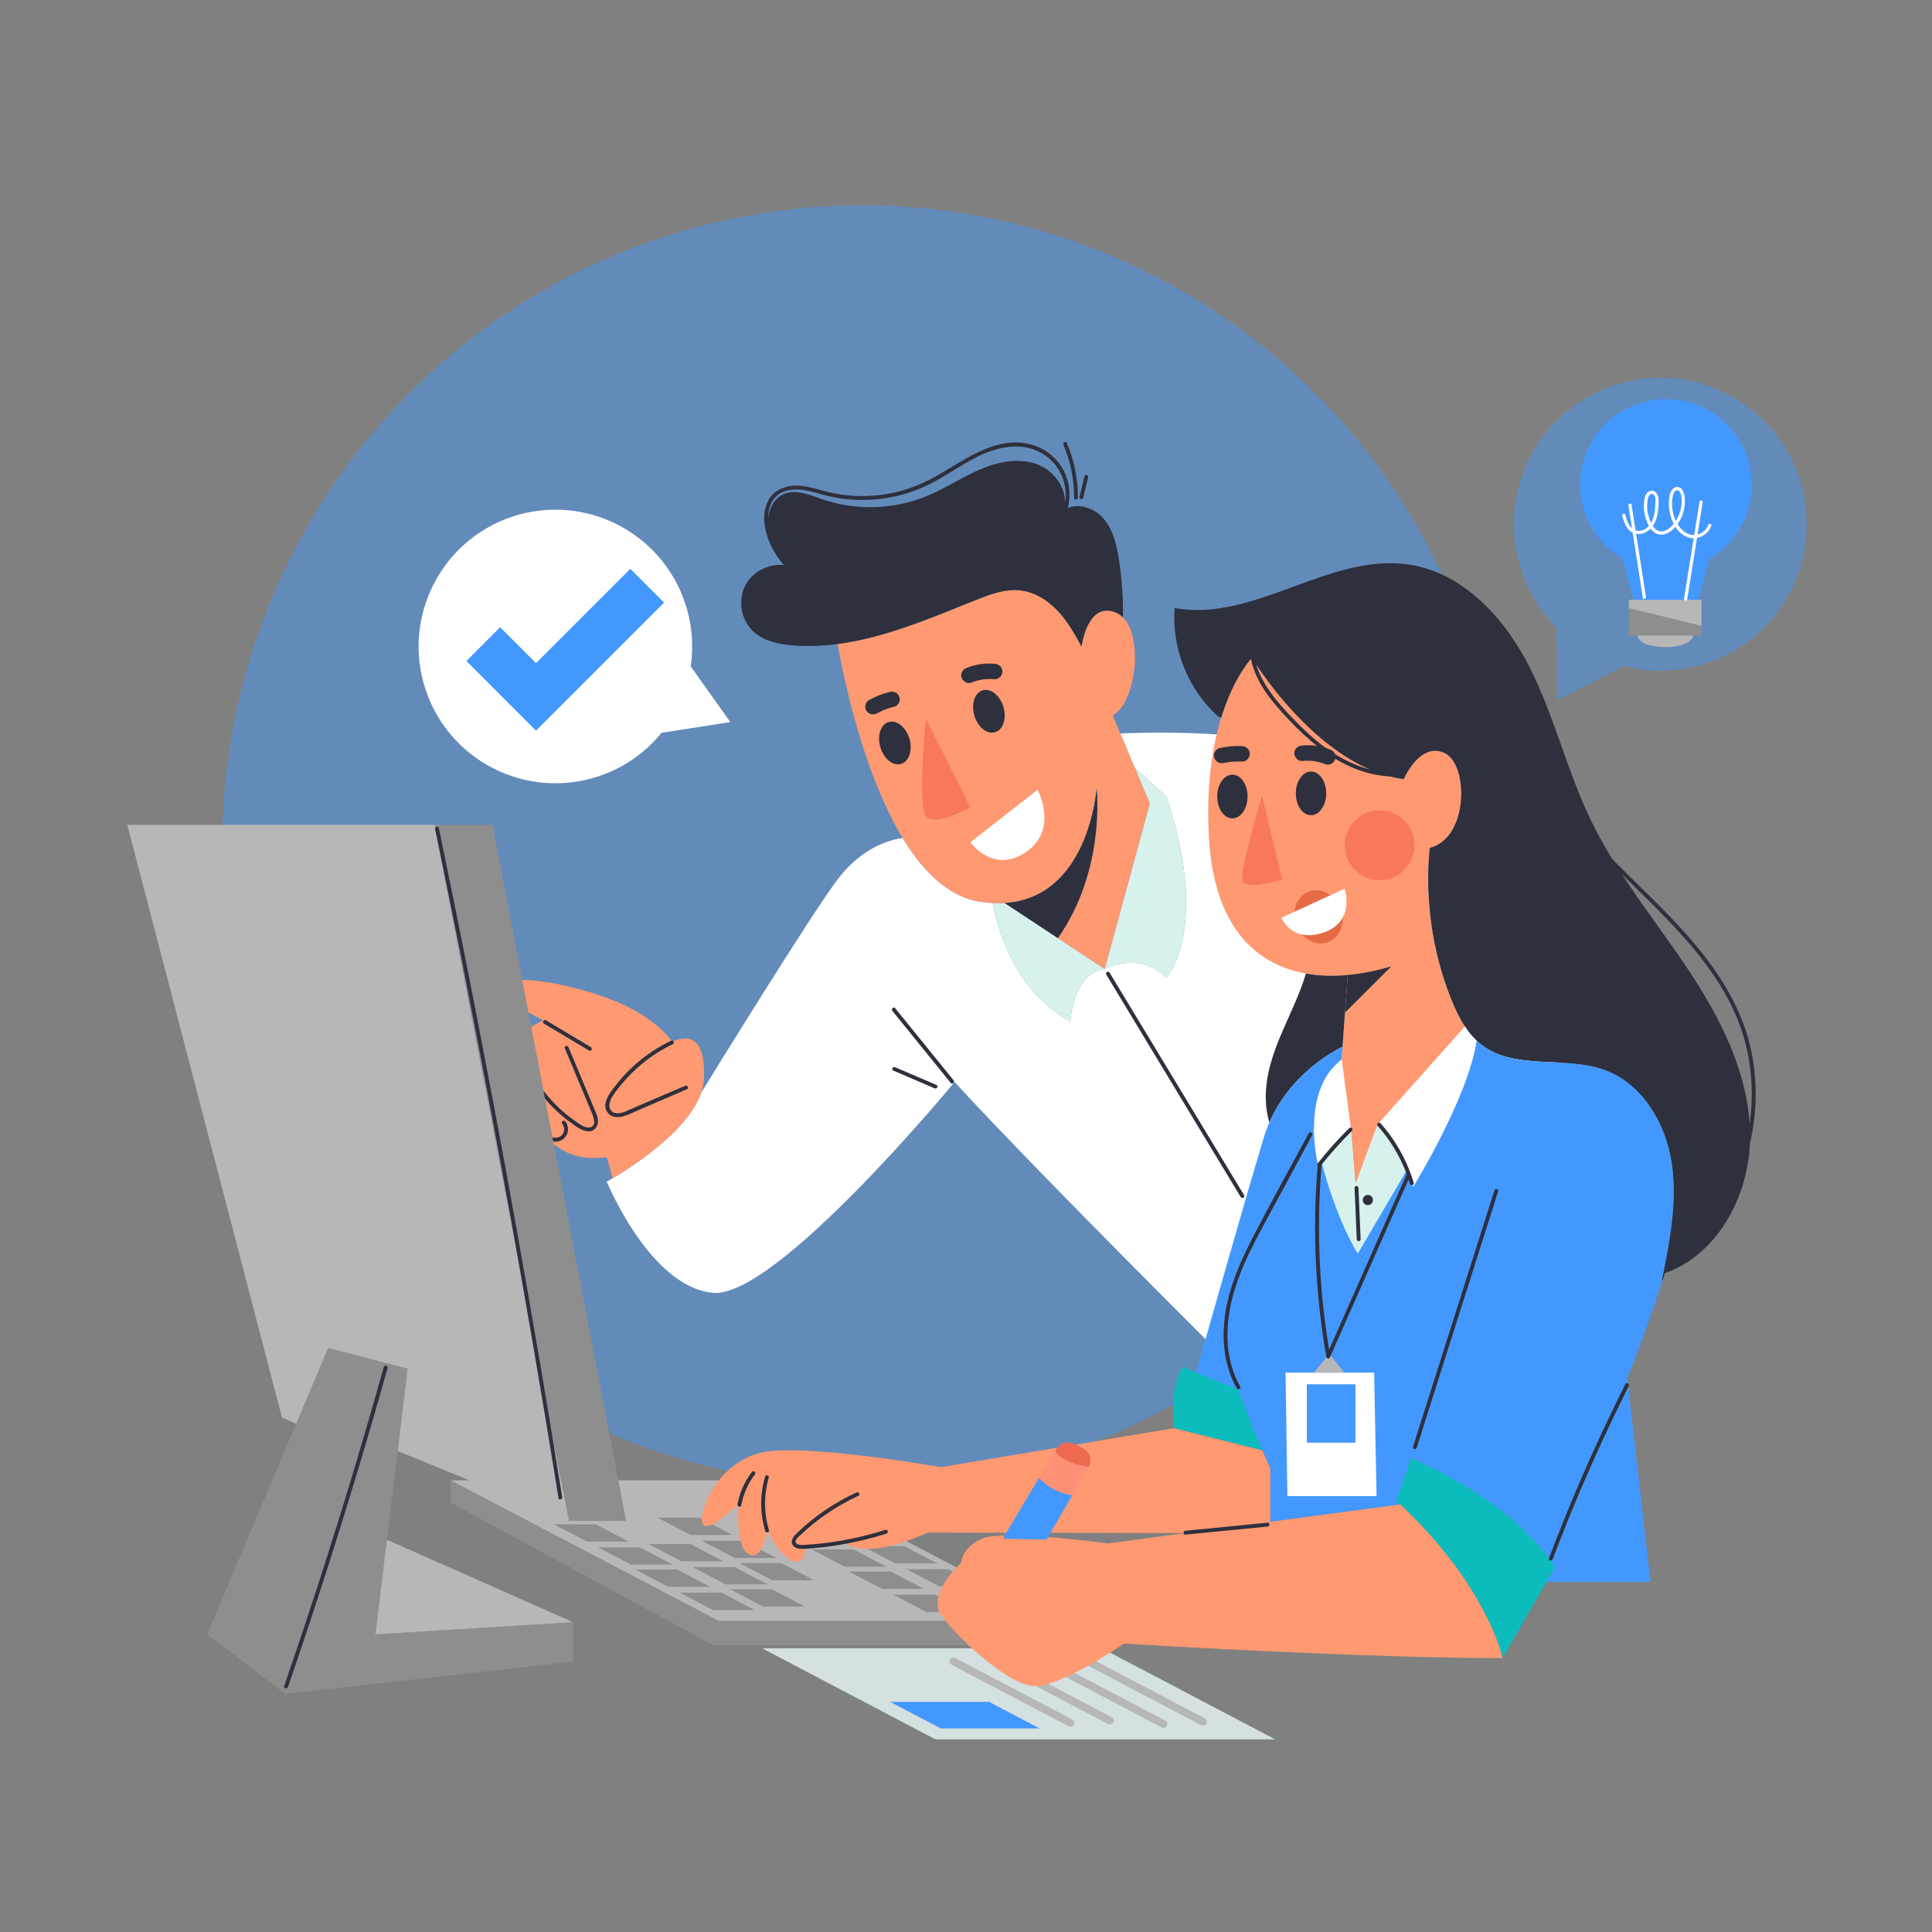 <?xml version="1.0" encoding="utf-8"?>
<!-- Generator: Adobe Illustrator 28.2.0, SVG Export Plug-In . SVG Version: 6.00 Build 0)  -->
<svg version="1.1" xmlns="http://www.w3.org/2000/svg" xmlns:xlink="http://www.w3.org/1999/xlink" x="0px" y="0px"
	 viewBox="0 0 500 500" style="enable-background:new 0 0 500 500;" xml:space="preserve">
<rect x="0" y="0" width="500" height="500" fill="#808080" stroke="none"/>
<style type="text/css">
	.st0{opacity:0.46;fill:#4398FF;}
	.st1{fill:#FFFFFF;}
	.st2{fill:#D7F2ED;}
	.st3{fill:#2E303D;}
	.st4{fill:#FF9971;}
	.st5{fill:#F9785A;}
	.st6{fill:#8E8E8E;}
	.st7{fill:#B7B7B7;}
	.st8{fill:#D5E0E0;}
	.st9{fill:#4398FF;}
	.st10{fill:#E56B45;}
	.st11{fill:#0CBCBC;}
	.st12{fill:#ED694F;}
	.st13{fill:#FF9076;}
</style>
<g id="BACKGROUND">
</g>
<g id="OBJECTS">
	<circle class="st0" cx="223.14" cy="218.76" r="165.63"/>
	<g>
		<g>
			<path class="st1" d="M247.05,280.01c0,0-46.17,56.03-62.5,54.57s-27.52-28.77-27.52-28.77s0.56-0.3,1.51-0.87
				c4.78-2.82,19.48-12.16,22.92-22.13c3.33-5.41,27.55-44.68,34.92-54.7c7.93-10.77,17.26-11.19,17.26-11.19
				c5.26,8.65,11.9,15.23,20.13,16.47c1.13,0.17,2.23,0.28,3.28,0.33c0.5,3.52,3.81,21.48,19.94,30.67c0,0,0.62-12.51,8.89-13.62
				c0,0,8.76-4.8,15.99,2.22c0,0,11.46-12.3,0-46.84l-8.18-7.4l-0.01-0.01l-3.75-8.92c0,0,41.85-2.09,51.53,6.88
				c9.68,8.96,71.6,90.9,71.6,90.9l-90.07,69.93C322.99,357.53,268.38,303.37,247.05,280.01z"/>
			<path class="st2" d="M301.87,206.15c11.46,34.54,0,46.84,0,46.84c-7.23-7.02-15.99-2.22-15.99-2.22l11.68-42.82l-3.87-9.2
				L301.87,206.15z"/>
			<path class="st2" d="M273.77,242.78l12.11,7.99c-8.27,1.11-8.89,13.62-8.89,13.62c-16.13-9.19-19.44-27.15-19.94-30.67
				c1.02,0.05,2.01,0.04,2.95-0.02L273.77,242.78z"/>
			<path class="st3" d="M246.77,279.56c-5.04-6.22-10.08-12.44-15.11-18.65c-0.41-0.5-1.11,0.21-0.71,0.71
				c5.04,6.22,10.08,12.44,15.11,18.65C246.47,280.77,247.17,280.06,246.77,279.56z"/>
			<path class="st3" d="M242.36,280.79c-3.57-1.53-7.13-3.06-10.7-4.59c-0.59-0.25-1.1,0.61-0.5,0.86c3.57,1.53,7.13,3.06,10.7,4.59
				C242.44,281.9,242.95,281.04,242.36,280.79z"/>
			<path class="st3" d="M321.97,309.31c-4.53-7.5-9.07-15-13.6-22.5c-4.51-7.47-9.03-14.93-13.54-22.4
				c-2.56-4.23-5.12-8.46-7.67-12.69c-0.33-0.55-1.2-0.05-0.86,0.5c4.54,7.5,9.07,15,13.6,22.5c4.51,7.47,9.03,14.93,13.54,22.4
				c2.56,4.23,5.12,8.46,7.67,12.69C321.44,310.36,322.31,309.86,321.97,309.31z"/>
		</g>
		<g>
			<path class="st4" d="M182.19,279.12c-0.05,1.23-0.3,2.46-0.73,3.69c-3.44,9.97-18.14,19.31-22.92,22.13l-1.51-5.53
				c0,0-7.75,1.74-13.42-3.17c-0.15,0.29-0.39,0.55-0.67,0.73c-0.8,0.49-1.81,0.49-2.75,0.41c-4.25-0.38-8.39-2.01-11.76-4.64
				c-1.99-1.55-3.78-3.56-4.33-6.02c-0.53-2.33,0.36-5.1,2.43-6.24c-0.08-0.37-0.13-0.75-0.15-1.13c-0.09-2.17,1.05-4.25,2.6-5.77
				c1.43-1.42,3.2-2.43,4.97-3.39c0.02-0.09,0.04-0.17,0.06-0.25c0.43-1.54,1.53-2.82,2.81-3.77c1.16-0.86,2.48-1.48,3.8-2.08
				c-6.41-3.3-12.56-6.96-11.94-8.6c1.25-3.33,14.38-2.15,27.66,2.5c13.27,4.66,17.61,11.6,17.61,11.6
				C178.08,267.76,182.6,268.12,182.19,279.12z"/>
			<path class="st3" d="M177.33,281c-3.09,1.33-6.19,2.66-9.28,3.98c-1.57,0.67-3.13,1.34-4.7,2.02c-1.29,0.55-2.86,1.45-4.3,1.01
				c-1.56-0.48-1.57-2.22-0.98-3.47c0.6-1.25,1.53-2.39,2.39-3.46c1.7-2.12,3.62-4.06,5.72-5.79c2.43-2,5.12-3.7,7.95-5.07
				c0.58-0.28,0.07-1.14-0.5-0.86c-5.49,2.64-10.37,6.54-14.13,11.33c-1.47,1.87-4.24,5.17-2.03,7.51c1.01,1.07,2.62,1.07,3.93,0.67
				c1.62-0.5,3.19-1.31,4.75-1.98c3.9-1.67,7.79-3.34,11.69-5.02C178.42,281.61,177.91,280.75,177.33,281z"/>
			<path class="st3" d="M152.93,271.01c-3.88-2.32-7.76-4.63-11.64-6.95c-0.55-0.33-1.06,0.53-0.5,0.86l11.64,6.95
				C152.98,272.21,153.48,271.34,152.93,271.01z"/>
			<path class="st3" d="M154.74,289.75c-0.11-0.95-0.53-1.82-0.9-2.69c-0.4-0.96-0.8-1.91-1.2-2.87c-1.84-4.39-3.67-8.79-5.51-13.18
				c-0.24-0.58-1.21-0.33-0.96,0.27c1.48,3.55,2.97,7.11,4.46,10.66c0.75,1.8,1.5,3.59,2.25,5.39c0.46,1.09,1.86,3.96-0.17,4.42
				c-1.42,0.32-3.07-1.09-4.15-1.85c-1.24-0.87-2.43-1.83-3.55-2.86c-2.22-2.04-4.19-4.35-5.85-6.87c-1.87-2.85-3.34-5.95-4.35-9.21
				c-0.19-0.61-1.15-0.35-0.96,0.27c1.95,6.31,5.59,12.06,10.46,16.53c1.18,1.08,2.44,2.09,3.75,3.02c1.24,0.88,2.74,2.04,4.34,2.02
				C154.03,292.75,154.91,291.25,154.74,289.75z"/>
			<path class="st3" d="M146.34,290.27c-0.38-0.51-1.25-0.01-0.86,0.5c0.68,0.9,0.74,2.12-0.05,2.97c-0.79,0.85-1.96,0.86-2.96,0.41
				c-1.03-0.45-1.92-1.21-2.8-1.9c-0.91-0.72-1.81-1.45-2.68-2.21c-3.48-3-6.68-6.32-9.57-9.9c-0.4-0.5-1.11,0.21-0.71,0.71
				c2.65,3.29,5.57,6.35,8.73,9.16c1.54,1.37,3.13,2.68,4.78,3.91c1.45,1.08,3.34,2.12,5.12,1.14
				C147.06,294.12,147.52,291.83,146.34,290.27z"/>
		</g>
		<g>
			<path class="st4" d="M297.56,207.95l-11.68,42.82l-12.11-7.99c12.46-17.7,10.03-38.72,10.03-38.72s-1.94,28.31-23.8,29.64
				c-0.94,0.06-1.93,0.07-2.95,0.02c-1.05-0.05-2.15-0.16-3.28-0.33c-8.23-1.24-14.87-7.82-20.13-16.47
				c-10.45-17.18-15.5-42.48-16.87-50.25c12.31-1.61,24.27-6.78,35.95-11.44c3.61-1.44,7.42-2.87,11.29-2.44
				c3.96,0.43,7.51,2.79,10.17,5.76c2.33,2.61,4.07,5.67,5.71,8.76c0.46-2.82,2.37-11.28,8.77-8.84c0.74,0.28,1.4,0.73,1.97,1.3
				c5.31,5.36,3.36,22-2.66,25.39l1.96,4.66l3.75,8.92l0.01,0.01L297.56,207.95z"/>
			<path class="st3" d="M283.8,204.06c0,0,2.43,21.02-10.03,38.72L260,233.7C281.86,232.37,283.8,204.06,283.8,204.06z"/>
			<path class="st3" d="M289.55,144.65c-0.59-3.76-1.51-7.67-4.02-10.53c-2.25-2.55-6.14-3.91-9.19-2.65
				c0.87-3.36,0.45-7.03-1.27-10.06c-1.78-3.13-4.83-5.49-8.32-6.4c-8.48-2.21-16.22,3.37-23.11,7.44
				c-3.68,2.18-7.52,3.92-11.7,4.91c-4.07,0.96-8.29,1.25-12.45,0.85c-2.11-0.2-4.2-0.6-6.25-1.15c-2.05-0.55-4.09-1.18-6.21-1.35
				c-3.53-0.28-7.12,1.06-8.54,4.51c-1.32,3.21-0.64,6.96,0.64,10.07c0.9,2.18,2.19,4.2,3.76,5.95c-3.84-0.4-7.91,1.57-9.83,4.94
				c-2.18,3.82-1.41,9.08,1.77,12.12c2.75,2.63,6.73,3.47,10.52,3.75c3.84,0.29,7.64,0.12,11.41-0.38
				c12.31-1.61,24.27-6.78,35.95-11.44c3.61-1.44,7.42-2.87,11.29-2.44c3.96,0.43,7.51,2.79,10.17,5.76
				c2.33,2.61,4.07,5.67,5.71,8.76c0.46-2.82,2.37-11.28,8.77-8.84c0.74,0.28,1.4,0.73,1.97,1.3
				C290.7,154.72,290.34,149.65,289.55,144.65z M268.32,120.12c-4.78-1.72-10.14-0.6-14.8,1.42c-4.66,2.01-8.92,4.87-13.6,6.82
				c-8.55,3.54-18.39,3.85-27.13,0.84c-3.24-1.12-6.78-2.68-9.93-1.34c-2.44,1.04-3.8,3.6-4.06,6.29c0-0.6,0.03-1.21,0.13-1.8
				c0.27-1.6,0.98-3.13,2.25-4.17c1.38-1.13,3.24-1.52,4.98-1.5c2.06,0.01,4.06,0.6,6.04,1.14c1.92,0.53,3.85,0.97,5.83,1.23
				c7.67,1.02,15.6-0.28,22.52-3.74c7.1-3.55,13.59-9.49,21.9-9.75c3.72-0.12,7.3,1.18,9.9,3.88c2.62,2.72,3.84,6.56,3.33,10.3
				c-0.02,0.13-0.05,0.25-0.08,0.38C275.79,125.85,272.47,121.63,268.32,120.12z"/>
			<path class="st1" d="M268.51,204.4c0,0,5.56,10.16-2.92,16.06c-8.48,5.91-14.46-2.48-14.46-2.48L268.51,204.4z"/>
			<path class="st5" d="M239.6,185.99l11.53,22.94c0,0-9.38,5.28-11.53,2.22C237.44,208.09,239.6,185.99,239.6,185.99z"/>
			<path class="st3" d="M235.36,191.17c0.88,2.99-0.08,5.92-2.16,6.53c-2.08,0.61-4.48-1.31-5.37-4.31
				c-0.88-2.99,0.08-5.92,2.16-6.53C232.07,186.25,234.47,188.18,235.36,191.17z"/>
			<path class="st3" d="M259.69,182.97c0.88,2.99-0.08,5.92-2.16,6.53s-4.48-1.31-5.37-4.31c-0.88-2.99,0.08-5.92,2.16-6.53
				C256.4,178.04,258.8,179.97,259.69,182.97z"/>
			<path class="st3" d="M230.3,179.06c-1.89,0.45-3.72,1.19-5.43,2.14c-0.92,0.51-1.23,1.89-0.64,2.76
				c0.64,0.93,1.77,1.19,2.76,0.64c0.42-0.23,0.86-0.44,1.29-0.65c1.02-0.44,2.07-0.79,3.15-1.05c1.02-0.24,1.69-1.5,1.35-2.48
				C232.42,179.34,231.39,178.8,230.3,179.06z"/>
			<path class="st3" d="M258.8,172.33c-0.42-0.36-0.86-0.49-1.41-0.54c-2.42-0.23-4.95,0.14-7.2,1.06
				c-0.51,0.21-0.92,0.47-1.19,0.96c-0.23,0.43-0.32,1.05-0.16,1.52c0.32,0.94,1.45,1.78,2.48,1.35c0.93-0.38,1.9-0.65,2.89-0.82
				c1.08-0.14,2.17-0.18,3.25-0.07c0.48,0.05,1.1-0.29,1.42-0.63c0.33-0.35,0.57-0.92,0.54-1.41
				C259.4,173.23,259.21,172.69,258.8,172.33z"/>
			<path class="st3" d="M276.08,114.65c-0.25-0.59-1.12-0.08-0.86,0.5c1.86,4.31,2.78,8.97,2.73,13.65c-0.01,0.64,0.99,0.64,1,0
				C278.99,123.94,278.01,119.12,276.08,114.65z"/>
			<path class="st3" d="M280.66,123.27c-0.43,1.76-0.85,3.52-1.28,5.27c-0.15,0.63,0.81,0.89,0.96,0.27
				c0.43-1.76,0.85-3.52,1.28-5.27C281.77,122.92,280.81,122.65,280.66,123.27z"/>
		</g>
	</g>
	<g>
		<g>
			<polygon class="st6" points="273.86,419.44 273.86,425.83 184.64,425.83 116.63,388.86 116.63,383.11 185.94,419.44 			"/>
			<polygon class="st7" points="273.86,419.44 185.94,419.44 116.63,383.11 204.55,383.11 			"/>
			<polygon class="st6" points="195.24,416.65 184.42,416.65 175.88,412.17 186.71,412.17 			"/>
			<polygon class="st6" points="183.8,410.67 172.98,410.67 164.44,406.2 175.27,406.2 			"/>
			<polygon class="st6" points="174.12,404.93 163.3,404.93 154.76,400.45 165.59,400.45 			"/>
			<polygon class="st6" points="162.68,398.95 151.85,398.95 143.32,394.48 154.15,394.48 			"/>
			<polygon class="st6" points="208.31,415.78 197.48,415.78 188.95,411.31 199.78,411.31 			"/>
			<polygon class="st6" points="198.63,410.04 187.8,410.04 179.27,405.56 190.1,405.56 			"/>
			<polygon class="st6" points="187.19,404.06 176.36,404.06 167.83,399.58 178.65,399.58 			"/>
			<polygon class="st6" points="210.67,408.97 199.85,408.97 191.31,404.5 202.14,404.5 			"/>
			<polygon class="st6" points="200.99,403.23 190.17,403.23 181.63,398.75 192.46,398.75 			"/>
			<polygon class="st6" points="189.55,397.25 178.72,397.25 170.19,392.77 181.02,392.77 			"/>
			<polygon class="st6" points="250.56,417.19 239.73,417.19 231.2,412.71 242.02,412.71 			"/>
			<polygon class="st6" points="239.12,411.21 228.29,411.21 219.75,406.74 230.58,406.74 			"/>
			<polygon class="st6" points="229.43,405.47 218.61,405.47 210.07,400.99 220.9,400.99 			"/>
			<polygon class="st6" points="217.99,399.49 207.17,399.49 198.63,395.02 209.46,395.02 			"/>
			<polygon class="st6" points="263.62,416.32 252.8,416.32 244.26,411.85 255.09,411.85 			"/>
			<polygon class="st6" points="253.94,410.58 243.12,410.58 234.58,406.1 245.41,406.1 			"/>
			<polygon class="st6" points="242.5,404.6 231.67,404.6 223.14,400.12 233.97,400.12 			"/>
		</g>
		<g>
			<polygon class="st8" points="330.03,450.15 242.11,450.15 197.22,426.57 285.14,426.57 			"/>
			<polygon class="st9" points="269.05,447.32 243.47,447.32 230.4,440.45 255.99,440.45 			"/>
			<g>
				<path class="st7" d="M277.04,446.88c-0.16,0-0.32-0.04-0.46-0.11l-30.34-15.94c-0.49-0.26-0.68-0.86-0.42-1.35
					c0.26-0.49,0.86-0.67,1.35-0.42L277.51,445c0.49,0.26,0.68,0.86,0.42,1.35C277.75,446.69,277.4,446.88,277.04,446.88z"/>
			</g>
			<g>
				<path class="st7" d="M287.25,446.3c-0.16,0-0.32-0.04-0.46-0.11l-30.34-15.94c-0.49-0.26-0.68-0.86-0.42-1.35
					c0.26-0.49,0.86-0.67,1.35-0.42l30.34,15.94c0.49,0.26,0.68,0.86,0.42,1.35C287.96,446.1,287.61,446.3,287.25,446.3z"/>
			</g>
			<g>
				<path class="st7" d="M301.13,447.18c-0.16,0-0.32-0.04-0.46-0.11l-30.34-15.94c-0.49-0.26-0.68-0.86-0.42-1.35
					c0.26-0.49,0.86-0.67,1.35-0.42l30.34,15.94c0.49,0.26,0.68,0.86,0.42,1.35C301.83,446.98,301.49,447.18,301.13,447.18z"/>
			</g>
			<g>
				<path class="st7" d="M311.33,446.59c-0.16,0-0.32-0.04-0.46-0.11l-30.34-15.94c-0.49-0.26-0.68-0.86-0.42-1.35
					c0.26-0.49,0.86-0.67,1.35-0.42l30.34,15.94c0.49,0.26,0.68,0.86,0.42,1.35C312.04,446.4,311.69,446.59,311.33,446.59z"/>
			</g>
		</g>
	</g>
	<g>
		<path class="st0" d="M403.01,181.28l17.11-8.91c6.82,1.79,14.23,1.69,21.44-0.69c19.88-6.57,30.67-28.01,24.1-47.89
			c-6.57-19.88-28.01-30.67-47.89-24.1c-19.87,6.56-30.66,28.01-24.09,47.89c1.9,5.75,5.05,10.75,9.05,14.78L403.01,181.28z"/>
		<g>
			<polygon class="st6" points="440.35,161.99 440.35,164.47 438.21,164.47 423.76,164.47 421.54,164.47 421.54,157.37 			"/>
			<path class="st7" d="M423.76,164.47h14.45c0,0-0.34,2.99-7.27,2.99C424.02,167.46,423.76,164.47,423.76,164.47z"/>
			<polygon class="st7" points="440.35,155.23 440.35,161.99 421.54,157.37 421.54,155.23 422.88,155.23 439.42,155.23 			"/>
			<path class="st9" d="M453.34,125.48c0,8.17-4.42,15.32-11.01,19.17l-2.91,10.58h-16.54l-2.9-10.58
				c-6.59-3.85-11.02-11-11.02-19.17c0-12.25,9.94-22.18,22.19-22.18C443.41,103.3,453.34,113.23,453.34,125.48z"/>
			<path class="st1" d="M422.25,130.62c-0.08-0.53-0.89-0.3-0.81,0.22c1.24,7.95,2.48,15.9,3.72,23.85c0.08,0.53,0.89,0.3,0.81-0.22
				C424.73,146.52,423.49,138.57,422.25,130.62z"/>
			<path class="st1" d="M439.84,129.82c-1.34,8.37-2.68,16.74-4.01,25.11c-0.08,0.53,0.72,0.75,0.81,0.22
				c1.34-8.37,2.68-16.74,4.01-25.11C440.73,129.51,439.93,129.29,439.84,129.82z"/>
			<path class="st1" d="M442.1,135.86c-0.63,1.73-2.57,2.9-4.39,2.55c-1.54-0.3-2.72-1.44-3.53-2.76c0.75-1.08,1.29-2.34,1.57-3.51
				c0.3-1.23,0.38-2.51,0.2-3.77c-0.14-0.96-0.58-2.18-1.69-2.32c-1.29-0.17-1.95,1.12-2.16,2.19c-0.27,1.37-0.27,2.79-0.02,4.16
				c0.19,1.06,0.55,2.15,1.07,3.16c-0.11,0.14-0.22,0.27-0.34,0.4c-0.72,0.78-1.62,1.51-2.73,1.57c-1.05,0.06-1.79-0.6-2.33-1.42
				c0.56-0.8,0.94-1.75,1.14-2.69c0.29-1.39,0.42-2.93,0.32-4.34c-0.07-1.1-0.83-2.39-2.12-2.02c-1.33,0.38-1.55,2-1.64,3.16
				c-0.1,1.33,0.07,2.69,0.47,3.96c0.2,0.63,0.47,1.3,0.82,1.92c-0.54,0.63-1.25,1.09-2.16,1.24c-2.51,0.42-3.46-2.15-3.95-4.11
				c-0.13-0.52-0.94-0.3-0.81,0.22c0.54,2.17,1.6,4.77,4.24,4.76c1.27,0,2.32-0.56,3.11-1.4c0.2,0.28,0.43,0.53,0.67,0.75
				c0.96,0.86,2.26,1.01,3.45,0.53c0.88-0.36,1.65-0.97,2.3-1.72c0.77,1.17,1.81,2.14,3.13,2.64c2.46,0.93,5.27-0.48,6.15-2.92
				C443.09,135.58,442.28,135.36,442.1,135.86z M426.37,129.62c0.08-0.53,0.18-1.17,0.6-1.55c0.51-0.46,1.09-0.16,1.31,0.41
				c0.21,0.53,0.12,1.17,0.11,1.72c-0.02,0.59-0.04,1.18-0.1,1.76c-0.11,1.1-0.4,2.34-0.98,3.35
				C426.44,133.57,426.1,131.54,426.37,129.62z M433.64,134.65c-0.9-1.99-1.19-4.39-0.66-6.53c0.12-0.48,0.35-1.06,0.87-1.22
				c0.51-0.16,0.86,0.28,1.04,0.7c0.38,0.86,0.36,1.95,0.28,2.87c-0.12,1.52-0.64,3.03-1.47,4.32
				C433.69,134.75,433.67,134.7,433.64,134.65z"/>
		</g>
	</g>
	<g>
		<path class="st1" d="M189.01,186.88l-17.8,2.76c-4.15,5.12-9.78,9.14-16.51,11.33c-18.59,6.05-38.57-4.11-44.62-22.7
			c-6.05-18.59,4.11-38.57,22.7-44.62c18.58-6.05,38.56,4.11,44.61,22.7c1.75,5.38,2.14,10.88,1.37,16.12L189.01,186.88z"/>
		<polygon class="st9" points="171.86,155.96 138.72,189.1 120.7,171.07 129.43,162.33 138.72,171.62 163.12,147.22 		"/>
	</g>
	<g>
		<g>
			<path class="st4" d="M379.11,265.68l-22.58,25.34l-5.77,15.57l-1.18-14.6l-2.37-17.79l0.24-3.29l1.35-18.59
				c-3.75,0.35-7.4,0.25-10.83-0.37c-13.5-2.4-23.8-12.71-25.09-35.02c-0.79-13.59,0.89-23.83,3.16-31.21
				c3.33-10.84,7.96-15.49,7.96-15.49s16.89,28.29,39.27,31.42c0,0,4.1-9.67,10.49-6.82c6.4,2.85,6.4,22.09-3.74,24.61
				c-1.33,13.31,0.61,26.95,5.61,39.36C376.59,261.17,377.7,263.55,379.11,265.68z"/>
			<circle class="st5" cx="357.03" cy="218.76" r="9.05"/>
			<path class="st3" d="M360.07,250.09l-11.98,11.96l0.71-9.73C352.48,251.99,356.27,251.22,360.07,250.09z"/>
			<path class="st3" d="M348.09,262.05l-0.64,8.86c0,0-12.98,5.82-18.93,19.57c-1.29-4.18-1.15-8.75-0.22-13.04
				c1.05-4.8,3.03-9.33,5.03-13.8c1.71-3.83,3.45-7.68,4.64-11.69c3.43,0.62,7.08,0.72,10.83,0.37L348.09,262.05z"/>
			<path class="st5" d="M326.64,205.95l5.15,21.69c0,0-8.97,2.71-10.15,0.55C320.46,226.04,326.64,205.95,326.64,205.95z"/>
			<path class="st3" d="M452.86,270.4c-2.68-10.97-9.19-20.46-16.6-28.79c-6-6.74-12.67-12.84-19-19.27
				c-1.98-3.23-3.84-6.53-5.49-9.95c-6.2-12.79-9.45-26.86-15.83-39.55c-6.39-12.7-17.1-24.52-31.14-26.71
				c-20.62-3.22-40.3,15.06-60.81,11.21c-0.81,10.43,3.49,21.15,11.29,28.13l0.77,0.24c2.86-9.3,6.66-14.03,7.69-15.19
				c1.23,6.14,5.5,11.19,9.72,15.65c4.93,5.22,10.49,10.07,17.23,12.76c2.91,1.16,6,1.88,9.13,2.01c1.14,0.29,2.29,0.54,3.46,0.7
				c0,0,4.1-9.67,10.49-6.82c6.4,2.85,6.4,22.09-3.74,24.61c-1.33,13.31,0.61,26.95,5.61,39.36c0.96,2.37,2.07,4.75,3.48,6.88
				c0.87,1.33,1.86,2.56,3.01,3.64v0.01c0.41,0.38,0.84,0.75,1.3,1.1c8.79,6.71,21.74,2.69,32.09,6.58
				c9.58,3.6,15.52,13.68,17.08,23.8c1.57,10.12-0.47,20.41-2.49,30.45l0.18,0.06c0.2-0.6,0.39-1.21,0.58-1.81
				c13.43-4.76,21.39-19.32,22.03-33.65C454.83,287.51,454.89,278.72,452.86,270.4z M343.02,193.5c-2.81-2.05-5.38-4.42-7.8-6.91
				c-2.38-2.44-4.71-4.96-6.66-7.76c-1.47-2.11-2.71-4.4-3.45-6.85c3.45,5.22,14.68,20.81,29.5,27.19
				C350.45,198.09,346.51,196.04,343.02,193.5z M452.81,290.82c-0.97-14.49-7.98-28.01-16.07-40.14
				c-5.51-8.25-11.6-16.16-17.02-24.46c3.85,3.81,7.77,7.57,11.53,11.47c7.94,8.24,15.46,17.44,19.28,28.38
				C453.3,273.98,453.98,282.54,452.81,290.82z"/>
			<path class="st3" d="M322.87,206.14c0,3.12-1.76,5.65-3.93,5.65c-2.17,0-3.93-2.53-3.93-5.65s1.76-5.65,3.93-5.65
				C321.11,200.48,322.87,203.01,322.87,206.14z"/>
			<path class="st3" d="M343.22,205.33c0,3.12-1.76,5.65-3.93,5.65s-3.93-2.53-3.93-5.65c0-3.12,1.76-5.65,3.93-5.65
				S343.22,202.2,343.22,205.33z"/>
			<path class="st3" d="M321.45,193.09c-1.95-0.1-3.91,0.09-5.81,0.51c-1.02,0.23-1.72,1.47-1.4,2.46c0.35,1.07,1.36,1.64,2.46,1.4
				c0.47-0.1,0.95-0.18,1.42-0.25c1.1-0.13,2.21-0.17,3.32-0.11c1.05,0.06,2.05-0.96,2-2C323.4,193.95,322.57,193.15,321.45,193.09z
				"/>
			<path class="st3" d="M345.38,194.88c-0.3-0.47-0.69-0.71-1.2-0.92c-2.26-0.91-4.79-1.27-7.21-1.02
				c-0.54,0.06-1.01,0.19-1.41,0.59c-0.35,0.35-0.61,0.92-0.59,1.41c0.04,0.99,0.89,2.11,2,2c1-0.1,2-0.08,3,0.03
				c1.08,0.17,2.13,0.44,3.14,0.85c0.45,0.18,1.14,0.03,1.54-0.2c0.41-0.24,0.81-0.72,0.92-1.2
				C345.7,195.91,345.67,195.33,345.38,194.88z"/>
			<path class="st10" d="M346.9,234.98c1.45,3.58,0.09,7.51-3.04,8.78c-3.13,1.27-6.85-0.61-8.29-4.19
				c-1.45-3.58-0.09-7.51,3.04-8.78C341.73,229.52,345.45,231.39,346.9,234.98z"/>
			<path class="st1" d="M347.98,230c0,0,2.99,8.55-5.63,11.4c-7.02,2.32-9.97-2.29-10.76-3.87L347.98,230z"/>
		</g>
		<g>
			<path class="st9" d="M430.1,331.26l0.18,0.06c-2.78,8.63-5.94,17.29-9.13,25.46v0.01c-9.86,25.24-20.02,45.83-20.33,46.44
				c-9.74-13.45-27.88-22.38-33.77-25.03c-1.21-0.54-1.9-0.82-1.9-0.82l-3.71,11.12c0.31,0.29,0.63,0.58,0.93,0.86l-33.63,4.48
				v-13.86c0,0-0.83-1.8-2.06-4.66c-1.68-3.9-4.11-9.78-6.14-15.7c-2.23-6.5-3.98-13.05-3.77-17.08
				c0.56-10.38,23.3-50.41,23.3-50.41c0.03,5.77,1.31,10.43,1.31,10.43c0.1-0.62,0.33-1.28,0.67-1.95
				c0.1,0.43,3.32,13.71,9.33,23.77l12.8-21.82c0.53,1.37,1.05,2.9,1.52,4.58c0,0,14.2-22.96,16.42-37.81
				c0.41,0.38,0.84,0.75,1.3,1.1c8.79,6.71,21.74,2.69,32.09,6.58c9.58,3.6,15.52,13.68,17.08,23.8
				C434.16,310.93,432.12,321.22,430.1,331.26z"/>
			<path class="st9" d="M421.15,356.79l5.99,52.65h-26.98l2.24-3.89c-0.49-0.79-1.02-1.56-1.58-2.32
				C401.13,402.62,411.29,382.03,421.15,356.79z"/>
			<path class="st11" d="M400.82,403.23c0.56,0.76,1.09,1.53,1.58,2.32l-2.24,3.89l-11.29,19.65c0,0-3.97-18.67-26.5-39.73
				c-0.3-0.28-0.62-0.57-0.93-0.86l3.71-11.12c0,0,0.69,0.28,1.9,0.82C372.94,380.85,391.08,389.78,400.82,403.23z"/>
			<path class="st4" d="M388.87,429.09c0,0-25.83,0.46-98.04-3.71c0,0-16.87,11.68-23.72,10.94c-6.86-0.74-20.39-13.44-23.73-18.72
				c-3.33-5.28,5.38-13.16,5.38-13.16s0.09-3.98,5.56-6.3c2.44-1.03,9.13-0.89,15.81-0.42c8.32,0.6,16.62,1.72,16.62,1.72
				l20.09-2.68l21.9-2.92l33.63-4.48C384.9,410.42,388.87,429.09,388.87,429.09z"/>
			<path class="st1" d="M382.12,269.32L382.12,269.32c-2.22,14.86-16.42,37.82-16.42,37.82c-0.47-1.68-0.99-3.21-1.52-4.58
				c-3.43-8.88-7.65-11.54-7.65-11.54l22.58-25.34C379.98,267.01,380.97,268.24,382.12,269.32z"/>
			<path class="st2" d="M364.18,302.56l-12.8,21.82c-6.01-10.06-9.23-23.34-9.33-23.77c0-0.01,0-0.01,0-0.01
				c2.01-4.06,7.53-8.61,7.53-8.61l1.18,14.6l5.77-15.57C356.53,291.02,360.75,293.68,364.18,302.56z"/>
			<path class="st1" d="M340.03,355.24h7.87h7.73l0.62,31.96h-23.07l-0.47-31.96H340.03z M350.75,373.32v-15.01h-12.54v15.01H350.75
				z"/>
			<rect x="338.21" y="358.31" class="st9" width="12.54" height="15.01"/>
			<path class="st1" d="M347.21,274.2l2.37,17.79c0,0-5.52,4.55-7.53,8.61c0,0,0,0,0,0.01c-0.34,0.67-0.57,1.33-0.67,1.95
				c0,0-1.28-4.66-1.31-10.43C340.04,286,341.41,278.6,347.21,274.2z"/>
			<polygon class="st7" points="344.05,350.37 347.9,355.24 340.03,355.24 			"/>
			<path class="st9" d="M328.52,290.48c5.95-13.75,18.93-19.57,18.93-19.57l-0.24,3.29c-5.8,4.4-7.17,11.8-7.14,17.93
				c0,0-22.74,40.03-23.3,50.41c-0.21,4.03,1.54,10.58,3.77,17.08l-1.36,0.34l-9.76-4.74l0.31-0.63c0,0,12.42-44.02,17.42-60.42
				C327.54,292.88,328,291.65,328.52,290.48z"/>
			<path class="st4" d="M328.74,379.98v13.86l-21.9,2.92l-66.65-0.14c-11.28,4.85-17.11,5.11-21.47,2.94
				c-1.78,0.12-8.46,0.86-10.24,0.97c-0.17,1.92-0.76,3.63-2.35,3.63c-3.61,0-7.64-8.06-7.64-8.06s-1.11,8.06-4.73,6.12
				c-3.61-1.95-2.64-12.98-2.64-12.98s-8.2,8.04-9.31,5.01c-1.11-3.04,4.31-17.47,17.79-18.72s43.92,4.17,43.92,4.17l60.37-10.1
				l22.79,5.72C327.91,378.18,328.74,379.98,328.74,379.98z"/>
			<path class="st11" d="M326.68,375.32l-22.79-5.72c-1.4-11.21,2.32-15.94,2.32-15.94l3.21,1.56l11.12,4.4l0,0
				C322.57,365.54,325,371.42,326.68,375.32z"/>
			<g>
				<path class="st12" d="M280.81,375.2c1.43,0.98,1.82,2.94,0.95,4.44c-7.05-0.91-8.73-4.12-8.73-4.12
					c0.58-0.98,1.73-2.14,2.86-2.2C277.27,373.26,279.07,374.01,280.81,375.2z"/>
				<path class="st13" d="M281.76,379.64l-4.26,7.35c-5.61-0.81-8.61-4.52-8.61-4.52l4.14-6.95
					C273.03,375.52,274.71,378.73,281.76,379.64z"/>
				<path class="st9" d="M277.5,386.99l-6.64,11.46l-11.34-0.24l9.37-15.74C268.89,382.47,271.89,386.18,277.5,386.99z"/>
			</g>
			<path class="st3" d="M386.76,308.06c-2.74,8.64-5.49,17.28-8.23,25.93c-2.73,8.6-5.46,17.21-8.2,25.81
				c-1.55,4.88-3.1,9.75-4.65,14.63c-0.2,0.61,0.77,0.88,0.96,0.27c2.74-8.64,5.49-17.28,8.23-25.93c2.73-8.6,5.46-17.21,8.2-25.81
				c1.55-4.88,3.1-9.75,4.65-14.63C387.91,307.71,386.95,307.45,386.76,308.06z"/>
			<path class="st3" d="M420.65,358.21c-5.75,11.43-11.03,23.1-15.83,34.96c-1.35,3.35-2.67,6.71-3.94,10.08
				c-0.23,0.6,0.74,0.86,0.96,0.27c4.49-11.89,9.47-23.6,14.92-35.08c1.55-3.26,3.13-6.5,4.75-9.73
				C421.81,358.14,420.94,357.63,420.65,358.21z"/>
			<path class="st3" d="M338.71,293.29c-4.76,8.82-9.63,17.58-14.24,26.47c-4.17,8.02-7.84,16.62-7.81,25.82
				c0.02,4.78,1.06,9.56,3.43,13.74c0.32,0.56,1.18,0.06,0.86-0.5c-4.32-7.6-3.93-16.86-1.44-24.99c1.34-4.39,3.26-8.56,5.35-12.64
				c2.18-4.26,4.5-8.44,6.77-12.65c2.65-4.91,5.3-9.83,7.95-14.74C339.88,293.22,339.01,292.72,338.71,293.29z"/>
			<path class="st3" d="M364.13,303.72c-5.4,12.22-10.81,24.44-16.21,36.66c-1.32,2.98-2.63,5.96-3.95,8.93
				c-2.02-12.18-2.89-24.55-2.55-36.89c0.1-3.66,0.31-7.32,0.61-10.98c0.05-0.64-0.95-0.64-1,0c-1.09,12.99-0.87,26.08,0.66,39.02
				c0.42,3.54,0.94,7.07,1.55,10.58c0,0.09,0.02,0.18,0.06,0.25c0.05,0.16,0.17,0.25,0.31,0.28c0.2,0.08,0.43,0.04,0.54-0.22
				c0-0.01,0.01-0.02,0.01-0.02c0.03-0.05,0.06-0.1,0.07-0.16c5.38-12.16,10.75-24.32,16.13-36.48c1.54-3.49,3.09-6.98,4.63-10.48
				C365.25,303.65,364.39,303.14,364.13,303.72z"/>
			<path class="st3" d="M328.04,394.08c-7.09,0.69-14.18,1.39-21.27,2.08c-0.63,0.06-0.64,1.06,0,1c7.09-0.69,14.18-1.39,21.27-2.08
				C328.67,395.01,328.68,394.01,328.04,394.08z"/>
			<path class="st3" d="M229.15,395.93c-5.96,1.89-12.12,3.14-18.35,3.7c-0.71,0.06-1.43,0.12-2.15,0.16
				c-0.6,0.04-1.22,0.11-1.82-0.01c-0.46-0.09-0.97-0.31-0.93-0.86c0.04-0.68,0.91-1.32,1.36-1.75c2.05-1.94,4.25-3.73,6.58-5.33
				c2.63-1.81,5.42-3.39,8.32-4.72c0.58-0.27,0.08-1.13-0.5-0.86c-5.65,2.6-10.85,6.13-15.34,10.43c-0.84,0.81-1.94,2-1.14,3.22
				c0.58,0.87,1.81,0.97,2.76,0.93c3.38-0.14,6.77-0.58,10.11-1.16c3.85-0.67,7.65-1.6,11.37-2.78
				C230.03,396.7,229.77,395.74,229.15,395.93z"/>
			<path class="st3" d="M199,395.97c-1.32-4.42-1.33-9.11-0.05-13.54c0.18-0.62-0.78-0.88-0.96-0.27
				c-1.33,4.59-1.32,9.49,0.05,14.07C198.22,396.85,199.18,396.59,199,395.97z"/>
			<path class="st3" d="M195.24,380.81c-0.26-0.15-0.52-0.03-0.68,0.18c-1.86,2.43-3.13,5.29-3.69,8.3
				c-0.12,0.63,0.85,0.9,0.96,0.27c0.55-2.94,1.77-5.69,3.59-8.07C195.58,381.28,195.45,380.94,195.24,380.81z"/>
			<path class="st3" d="M349.17,291.96c-2.89,2.86-5.6,5.89-8.12,9.08c-0.39,0.5,0.31,1.21,0.71,0.71c2.52-3.19,5.23-6.22,8.12-9.08
				C350.34,292.21,349.63,291.5,349.17,291.96z"/>
			<path class="st3" d="M365.86,306.11c-1.7-5.71-4.64-10.98-8.61-15.43c-0.43-0.48-1.13,0.23-0.71,0.71
				c3.85,4.31,6.71,9.44,8.35,14.98C365.07,306.99,366.04,306.73,365.86,306.11z"/>
			<path class="st3" d="M351.56,307.42c-0.03-0.64-1.03-0.64-1,0c0.19,4.43,0.38,8.87,0.57,13.3c0.03,0.64,1.03,0.64,1,0
				C351.94,316.29,351.75,311.85,351.56,307.42z"/>
			<path class="st3" d="M355.18,309.97c-0.28-0.57-1.02-0.88-1.61-0.65c-0.18,0.07-0.34,0.18-0.48,0.31
				c-0.02,0.01-0.04,0.02-0.05,0.04c-0.03,0.03-0.04,0.08-0.07,0.11c-0.05,0.06-0.11,0.1-0.14,0.17c-0.02,0.04-0.02,0.08-0.03,0.11
				c-0.01,0.03-0.02,0.07-0.03,0.1c-0.04,0.12-0.07,0.25-0.07,0.37c0,0.01-0.01,0.03-0.01,0.04c0,0.04,0.02,0.07,0.02,0.1
				c0.01,0.08,0,0.16,0.02,0.24c0.01,0.03,0.03,0.06,0.04,0.09c0.02,0.06,0.05,0.11,0.08,0.17c0.05,0.09,0.09,0.17,0.16,0.25
				c0.01,0.02,0.02,0.04,0.03,0.06c0.03,0.04,0.08,0.06,0.12,0.09c0.05,0.04,0.09,0.1,0.14,0.13c0.02,0.01,0.05,0.01,0.07,0.03
				c0.06,0.03,0.13,0.05,0.2,0.07c0.08,0.03,0.16,0.06,0.25,0.07c0.32,0.05,0.65-0.01,0.9-0.2c0.26-0.19,0.46-0.45,0.55-0.77
				C355.36,310.6,355.32,310.27,355.18,309.97z"/>
		</g>
	</g>
	<g>
		<polygon class="st6" points="100.13,398.49 97.16,422.97 148.31,419.82 148.31,430.02 73.81,438.36 53.61,422.97 76.65,368.44 
			84.93,348.84 105.5,354.22 102.92,375.53 		"/>
		<polygon class="st6" points="127.46,213.46 162.03,393.6 147.2,393.6 112.45,213.46 		"/>
		<polygon class="st7" points="148.31,419.82 97.16,422.97 100.13,398.49 		"/>
		<polygon class="st7" points="112.45,213.46 147.2,393.6 102.92,375.53 105.5,354.22 84.93,348.84 76.65,368.44 72.98,366.88 
			32.94,213.46 		"/>
		<path class="st3" d="M139.9,353.57c-1.92-11.28-3.89-22.55-5.9-33.81c-2.03-11.32-4.11-22.62-6.24-33.92
			c-2.12-11.24-4.29-22.47-6.51-33.7c-2.22-11.22-4.49-22.44-6.81-33.64c-0.29-1.4-0.58-2.8-0.87-4.2c-0.13-0.63-1.1-0.36-0.96,0.27
			c2.33,11.2,4.61,22.41,6.85,33.63c2.23,11.22,4.41,22.45,6.55,33.69c2.14,11.3,4.23,22.6,6.27,33.92
			c2.03,11.26,4.01,22.53,5.94,33.8c1.93,11.28,3.81,22.56,5.64,33.85c0.23,1.41,0.46,2.82,0.68,4.24c0.1,0.63,1.07,0.36,0.96-0.27
			C143.69,376.13,141.82,364.85,139.9,353.57z"/>
		<path class="st3" d="M99.33,353.79c-3.04,10.84-6.21,21.65-9.49,32.43c-3.28,10.73-6.68,21.43-10.2,32.08
			c-1.99,6.03-4.02,12.04-6.09,18.04c-0.21,0.61,0.76,0.87,0.96,0.27c3.67-10.65,7.22-21.34,10.65-32.07
			c3.41-10.69,6.71-21.42,9.88-32.18c1.79-6.09,3.55-12.19,5.26-18.3C100.46,353.43,99.5,353.17,99.33,353.79z"/>
	</g>
</g>
</svg>
